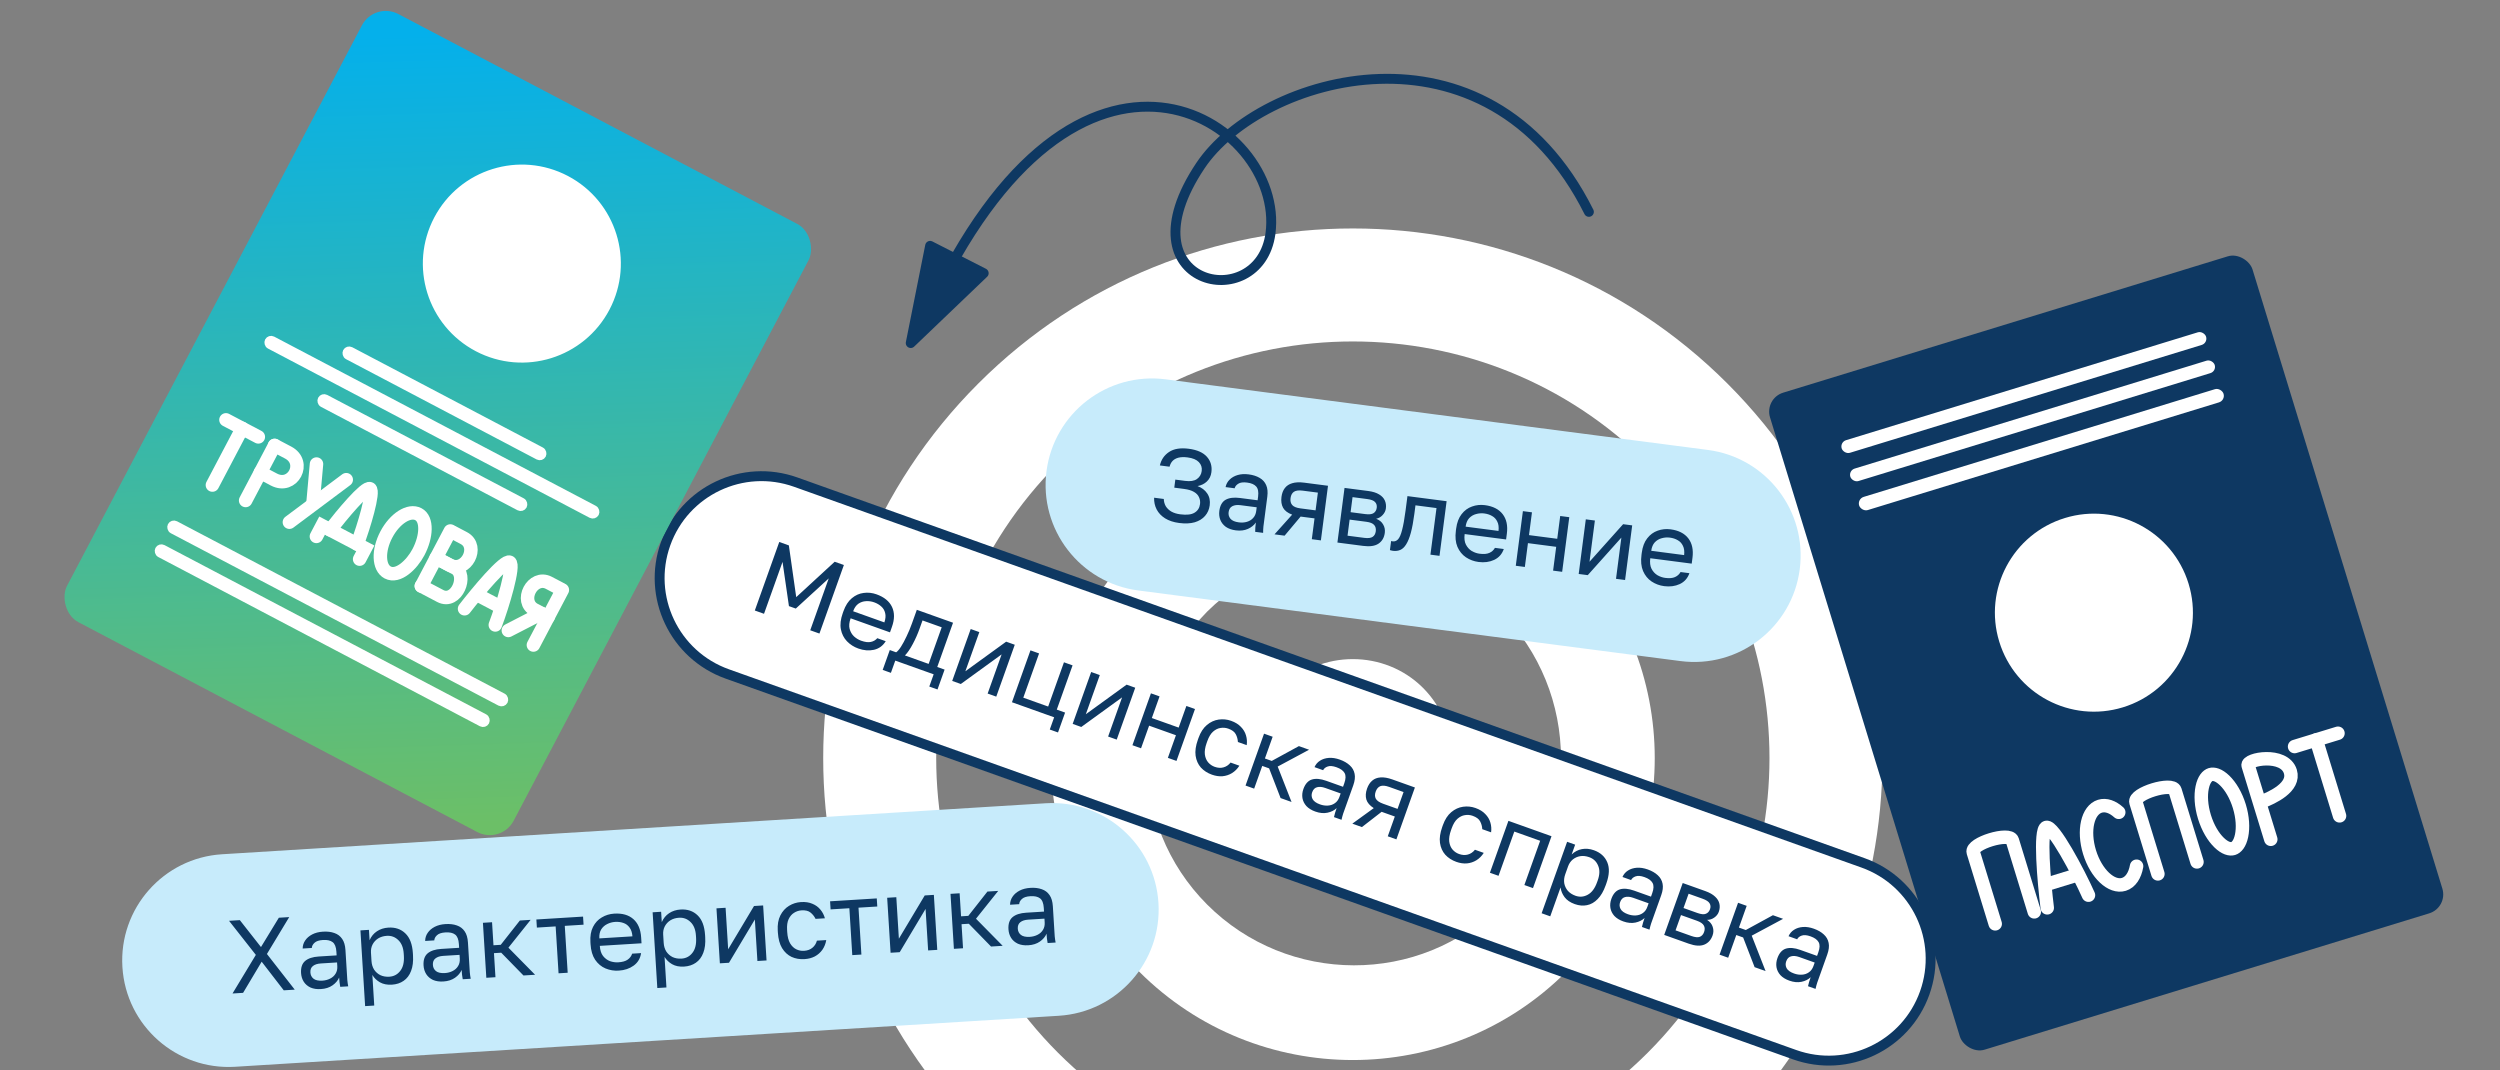 <svg width="327" height="140" viewBox="0 0 327 140" fill="none" xmlns="http://www.w3.org/2000/svg">
<rect x="0" y="0" width="327" height="140" fill="#808080" stroke="none"/>
<g clip-path="url(#clip0_1293_8735)">
<path d="M204.884 71.221C189.475 55.812 164.419 55.812 149.01 71.221C133.601 86.63 133.601 111.686 149.01 127.095C164.419 142.504 189.475 142.504 204.884 127.095C220.293 111.686 220.293 86.63 204.884 71.221ZM196.239 118.325C185.716 128.974 168.428 128.849 157.905 118.325C147.382 107.802 147.382 90.639 157.905 79.99C168.553 69.467 185.716 69.467 196.239 79.99C206.763 90.514 206.888 107.802 196.239 118.325Z" fill="white"/>
<path d="M225.945 50.166C198.901 23.122 155.002 23.122 127.959 50.166C100.915 77.21 100.915 121.108 127.959 148.152C155.002 175.196 198.901 175.196 225.945 148.152C252.989 121.108 252.989 77.21 225.945 50.166ZM215.505 137.712C194.248 158.97 159.656 158.97 138.399 137.712C117.141 116.455 117.141 81.864 138.399 60.606C159.656 39.348 194.248 39.348 215.505 60.606C236.763 81.864 236.763 116.455 215.505 137.712Z" fill="white"/>
<path d="M186.132 89.977C181.111 84.956 172.787 84.956 167.766 89.977C162.745 94.998 162.745 103.322 167.766 108.343C172.787 113.364 181.111 113.364 186.132 108.343C191.153 103.322 191.153 94.998 186.132 89.977Z" fill="white"/>
<path d="M104.079 63.061L243.681 112.861C250.61 115.332 254.223 122.953 251.751 129.882C249.28 136.811 241.659 140.424 234.73 137.952L95.128 88.153C88.199 85.681 84.586 78.06 87.057 71.131C89.529 64.202 97.15 60.589 104.079 63.061Z" fill="white" stroke="#0E3862" stroke-width="1.295"/>
<path d="M98.73 79.854L101.928 70.89L103.183 71.338L104.146 78.106L109.176 73.476L110.379 73.905L107.182 82.869L105.978 82.44L108.399 75.653L104.089 79.601L103.193 79.281L102.355 73.497L99.933 80.284L98.73 79.854ZM112.263 84.826C111.691 84.622 111.197 84.307 110.782 83.879C110.375 83.455 110.109 82.932 109.985 82.31C109.868 81.691 109.951 80.989 110.231 80.204L110.322 79.948C110.59 79.196 110.956 78.629 111.42 78.246C111.887 77.855 112.402 77.624 112.965 77.556C113.532 77.479 114.092 77.539 114.647 77.737C115.646 78.094 116.321 78.642 116.673 79.384C117.024 80.125 117.022 80.995 116.665 81.994L116.41 82.711L111.262 80.875C111.073 81.404 111.029 81.865 111.13 82.257C111.239 82.652 111.43 82.98 111.703 83.241C111.987 83.496 112.295 83.683 112.628 83.802C113.141 83.985 113.564 84.039 113.898 83.966C114.24 83.896 114.525 83.733 114.751 83.476L115.852 83.869C115.484 84.469 114.97 84.844 114.311 84.994C113.663 85.138 112.98 85.082 112.263 84.826ZM114.346 78.785C113.996 78.66 113.638 78.609 113.274 78.633C112.912 78.649 112.579 78.761 112.273 78.969C111.977 79.181 111.749 79.509 111.591 79.953L115.676 81.41C115.835 80.937 115.869 80.531 115.779 80.191C115.7 79.845 115.532 79.559 115.276 79.333C115.023 79.099 114.713 78.916 114.346 78.785ZM115.455 87.625L116.383 85.026L117.215 85.323C117.404 85.198 117.617 84.951 117.854 84.583C118.094 84.207 118.337 83.755 118.583 83.227C118.838 82.702 119.07 82.145 119.28 81.555L119.92 79.763L124.658 81.453L122.593 87.241L123.554 87.584L122.626 90.183L121.551 89.8L122.122 88.199L117.102 86.408L116.531 88.009L115.455 87.625ZM118.367 85.734L121.466 86.839L123.175 82.05L120.665 81.154L120.29 82.204C120.035 82.922 119.735 83.599 119.392 84.237C119.061 84.869 118.719 85.368 118.367 85.734ZM124.548 89.064L126.969 82.277L128.096 82.679L126.269 87.802L131.605 83.931L132.732 84.333L130.311 91.12L129.184 90.718L131.011 85.596L125.675 89.466L124.548 89.064ZM137.312 95.422L137.883 93.822L132.364 91.853L134.785 85.066L135.912 85.468L133.847 91.256L137.1 92.416L139.165 86.628L140.292 87.03L138.227 92.818L139.315 93.206L138.388 95.806L137.312 95.422ZM140.305 94.686L142.726 87.898L143.853 88.3L142.026 93.423L147.362 89.552L148.489 89.954L146.068 96.741L144.941 96.339L146.768 91.217L141.432 95.088L140.305 94.686ZM148.121 97.474L150.542 90.687L151.669 91.089L150.66 93.919L154.169 95.17L155.178 92.34L156.305 92.742L153.884 99.529L152.757 99.127L153.812 96.169L150.304 94.918L149.248 97.876L148.121 97.474ZM158.517 101.326C157.936 101.119 157.456 100.808 157.074 100.393C156.705 99.973 156.475 99.457 156.384 98.848C156.302 98.241 156.4 97.549 156.677 96.772L156.768 96.516C157.03 95.782 157.395 95.219 157.862 94.828C158.328 94.436 158.841 94.2 159.399 94.12C159.957 94.04 160.5 94.094 161.029 94.283C161.567 94.475 161.993 94.738 162.307 95.071C162.633 95.399 162.856 95.772 162.976 96.19C163.1 96.6 163.131 97.025 163.07 97.465L161.918 97.054C161.897 96.681 161.802 96.339 161.634 96.029C161.474 95.722 161.151 95.481 160.664 95.308C160.331 95.189 159.991 95.159 159.642 95.218C159.297 95.268 158.97 95.43 158.66 95.704C158.362 95.973 158.116 96.381 157.921 96.927L157.829 97.184C157.622 97.764 157.545 98.266 157.596 98.688C157.656 99.114 157.802 99.459 158.034 99.725C158.267 99.991 158.549 100.183 158.882 100.302C159.301 100.451 159.687 100.474 160.042 100.369C160.405 100.268 160.711 100.059 160.958 99.743L162.111 100.154C161.85 100.562 161.528 100.885 161.144 101.123C160.764 101.353 160.35 101.489 159.902 101.532C159.457 101.565 158.995 101.497 158.517 101.326ZM162.916 102.751L165.337 95.964L166.464 96.366L165.45 99.209L166.346 99.529L169.896 97.59L171.227 98.065L167.122 100.267L168.934 104.898L167.5 104.387L165.999 100.502L165.102 100.182L164.043 103.153L162.916 102.751ZM172.044 106.152C171.549 105.975 171.159 105.735 170.873 105.431C170.598 105.121 170.428 104.776 170.361 104.397C170.297 104.008 170.337 103.613 170.48 103.212C170.721 102.538 171.091 102.121 171.59 101.962C172.098 101.807 172.723 101.861 173.466 102.126L175.669 102.912L175.833 102.451C176.04 101.871 176.051 101.422 175.866 101.106C175.689 100.792 175.34 100.543 174.819 100.357C174.332 100.184 173.945 100.151 173.656 100.26C173.37 100.36 173.173 100.521 173.065 100.742L171.938 100.34C172.095 99.982 172.334 99.702 172.657 99.499C172.982 99.288 173.367 99.166 173.812 99.132C174.258 99.098 174.736 99.173 175.248 99.356C175.786 99.547 176.221 99.799 176.553 100.11C176.888 100.412 177.098 100.78 177.183 101.215C177.272 101.641 177.213 102.145 177.006 102.725L176.024 105.478C175.896 105.837 175.783 106.153 175.685 106.426C175.6 106.694 175.528 106.962 175.471 107.23L174.485 106.878C174.529 106.673 174.578 106.483 174.63 106.309C174.685 106.127 174.753 105.925 174.832 105.703C174.525 105.997 174.126 106.197 173.637 106.301C173.147 106.406 172.616 106.356 172.044 106.152ZM172.653 105.214C173.012 105.342 173.359 105.394 173.695 105.369C174.039 105.348 174.341 105.244 174.6 105.057C174.868 104.874 175.066 104.603 175.194 104.244L175.358 103.783L173.347 103.066C172.929 102.917 172.57 102.885 172.27 102.97C171.973 103.047 171.761 103.265 171.633 103.623C171.52 103.939 171.538 104.239 171.687 104.523C171.845 104.81 172.167 105.041 172.653 105.214ZM176.885 107.734L179.688 105.703C179.171 105.374 178.847 104.999 178.718 104.578C178.593 104.148 178.624 103.668 178.813 103.139C178.971 102.695 179.195 102.351 179.484 102.108C179.776 101.856 180.139 101.716 180.572 101.688C181.009 101.651 181.526 101.739 182.123 101.952L185.069 103.003L182.648 109.79L181.521 109.388L182.443 106.801L180.715 106.185L178.14 108.182L176.885 107.734ZM179.94 103.541C179.812 103.899 179.817 104.209 179.955 104.47C180.101 104.734 180.422 104.954 180.917 105.131L182.8 105.802L183.586 103.6L181.703 102.928C181.208 102.752 180.82 102.719 180.54 102.831C180.268 102.946 180.068 103.182 179.94 103.541ZM190.482 112.729C189.901 112.522 189.42 112.211 189.039 111.796C188.669 111.375 188.439 110.86 188.349 110.25C188.267 109.644 188.364 108.952 188.642 108.175L188.733 107.919C188.995 107.185 189.359 106.622 189.826 106.23C190.293 105.839 190.805 105.603 191.363 105.523C191.921 105.443 192.465 105.497 192.994 105.686C193.532 105.878 193.958 106.14 194.272 106.474C194.598 106.802 194.821 107.175 194.941 107.593C195.064 108.003 195.096 108.428 195.035 108.868L193.882 108.457C193.861 108.084 193.767 107.742 193.598 107.432C193.438 107.124 193.115 106.884 192.629 106.71C192.296 106.592 191.955 106.561 191.607 106.62C191.262 106.67 190.935 106.833 190.625 107.107C190.327 107.376 190.08 107.784 189.885 108.33L189.794 108.586C189.587 109.167 189.509 109.668 189.561 110.091C189.62 110.516 189.767 110.862 189.999 111.128C190.231 111.394 190.514 111.586 190.847 111.705C191.265 111.854 191.652 111.876 192.007 111.772C192.37 111.67 192.675 111.462 192.923 111.146L194.075 111.557C193.815 111.964 193.492 112.287 193.109 112.526C192.729 112.756 192.314 112.892 191.866 112.934C191.421 112.968 190.96 112.9 190.482 112.729ZM194.88 114.154L197.301 107.367L202.936 109.377L200.515 116.164L199.388 115.762L201.453 109.974L198.072 108.768L196.007 114.556L194.88 114.154ZM201.645 119.454L204.98 110.106L206.03 110.48L205.573 111.761C205.965 111.391 206.409 111.159 206.904 111.066C207.41 110.968 207.937 111.016 208.483 111.211C209.337 111.516 209.919 112.041 210.231 112.787C210.545 113.525 210.506 114.444 210.113 115.546L210.021 115.802C209.747 116.57 209.399 117.168 208.978 117.595C208.564 118.025 208.099 118.292 207.58 118.396C207.071 118.502 206.534 118.455 205.971 118.254C205.39 118.047 204.949 117.746 204.648 117.349C204.355 116.956 204.179 116.533 204.12 116.078L202.772 119.856L201.645 119.454ZM206.071 117.164C206.626 117.362 207.161 117.317 207.678 117.03C208.203 116.746 208.608 116.202 208.894 115.4L208.986 115.144C209.251 114.401 209.267 113.762 209.034 113.227C208.814 112.686 208.426 112.317 207.871 112.119C207.461 111.973 207.068 111.928 206.691 111.987C206.323 112.048 205.996 112.196 205.71 112.43C205.435 112.66 205.233 112.958 205.102 113.325L204.736 114.35C204.59 114.759 204.546 115.153 204.604 115.529C204.674 115.901 204.83 116.231 205.074 116.52C205.329 116.803 205.661 117.018 206.071 117.164ZM212.325 120.521C211.83 120.345 211.44 120.104 211.153 119.8C210.879 119.491 210.708 119.146 210.642 118.766C210.578 118.378 210.618 117.983 210.761 117.582C211.002 116.907 211.372 116.491 211.871 116.332C212.379 116.176 213.004 116.231 213.747 116.496L215.95 117.281L216.114 116.82C216.321 116.24 216.332 115.791 216.146 115.475C215.969 115.162 215.621 114.912 215.1 114.726C214.613 114.553 214.225 114.52 213.936 114.629C213.651 114.729 213.454 114.89 213.346 115.111L212.219 114.709C212.375 114.351 212.615 114.071 212.937 113.868C213.263 113.657 213.648 113.535 214.093 113.501C214.538 113.468 215.017 113.542 215.529 113.725C216.067 113.917 216.502 114.168 216.834 114.479C217.169 114.781 217.379 115.15 217.464 115.584C217.553 116.011 217.494 116.514 217.287 117.094L216.304 119.848C216.177 120.206 216.064 120.522 215.966 120.795C215.881 121.063 215.809 121.331 215.752 121.599L214.766 121.248C214.81 121.042 214.859 120.852 214.911 120.679C214.966 120.496 215.034 120.294 215.113 120.072C214.806 120.367 214.407 120.566 213.918 120.671C213.428 120.775 212.897 120.725 212.325 120.521ZM212.934 119.584C213.293 119.712 213.64 119.763 213.976 119.739C214.32 119.717 214.622 119.613 214.881 119.427C215.149 119.243 215.347 118.972 215.474 118.613L215.639 118.152L213.628 117.435C213.21 117.286 212.851 117.254 212.551 117.339C212.254 117.416 212.042 117.634 211.914 117.993C211.801 118.309 211.819 118.609 211.968 118.893C212.125 119.18 212.447 119.41 212.934 119.584ZM217.678 122.286L220.099 115.499L223.045 116.55C223.608 116.751 224.04 116.997 224.341 117.287C224.645 117.568 224.832 117.88 224.902 118.223C224.975 118.557 224.946 118.908 224.815 119.275C224.709 119.574 224.509 119.825 224.215 120.028C223.933 120.225 223.624 120.322 223.288 120.318C223.67 120.57 223.916 120.879 224.026 121.245C224.147 121.606 224.14 121.979 224.003 122.363C223.792 122.952 223.429 123.351 222.911 123.561C222.393 123.771 221.716 123.727 220.88 123.429L217.678 122.286ZM219.161 121.69L221.236 122.43C221.714 122.6 222.082 122.635 222.339 122.534C222.596 122.434 222.781 122.225 222.894 121.91C223.01 121.585 223 121.303 222.864 121.062C222.732 120.812 222.427 120.602 221.949 120.432L219.874 119.692L219.161 121.69ZM220.203 118.77L222.021 119.419C222.508 119.592 222.876 119.627 223.124 119.523C223.382 119.423 223.564 119.223 223.67 118.924C223.771 118.642 223.752 118.385 223.613 118.153C223.483 117.924 223.175 117.723 222.688 117.549L220.87 116.9L220.203 118.77ZM224.919 124.869L227.34 118.082L228.467 118.484L227.453 121.327L228.349 121.647L231.899 119.709L233.231 120.184L229.125 122.386L230.938 127.017L229.503 126.505L228.002 122.62L227.106 122.301L226.046 125.271L224.919 124.869ZM234.048 128.27C233.553 128.094 233.162 127.853 232.876 127.549C232.601 127.24 232.431 126.895 232.364 126.515C232.301 126.127 232.341 125.732 232.484 125.331C232.724 124.656 233.094 124.239 233.593 124.081C234.101 123.925 234.727 123.98 235.469 124.245L237.672 125.03L237.836 124.569C238.044 123.989 238.054 123.54 237.869 123.224C237.692 122.911 237.343 122.661 236.822 122.475C236.336 122.302 235.948 122.269 235.659 122.378C235.373 122.478 235.176 122.639 235.068 122.86L233.941 122.458C234.098 122.1 234.337 121.82 234.66 121.617C234.985 121.406 235.371 121.284 235.816 121.25C236.261 121.217 236.74 121.291 237.252 121.474C237.79 121.666 238.224 121.917 238.556 122.228C238.891 122.53 239.101 122.899 239.187 123.333C239.275 123.759 239.216 124.263 239.009 124.843L238.027 127.597C237.899 127.955 237.786 128.271 237.689 128.544C237.603 128.812 237.531 129.08 237.474 129.348L236.488 128.997C236.533 128.791 236.581 128.601 236.633 128.428C236.689 128.245 236.756 128.043 236.835 127.821C236.528 128.116 236.13 128.315 235.64 128.42C235.151 128.524 234.62 128.474 234.048 128.27ZM234.657 127.333C235.015 127.461 235.362 127.512 235.698 127.488C236.043 127.466 236.345 127.362 236.604 127.176C236.871 126.992 237.069 126.721 237.197 126.362L237.361 125.901L235.351 125.184C234.932 125.035 234.573 125.003 234.273 125.088C233.976 125.165 233.764 125.383 233.636 125.742C233.523 126.058 233.542 126.357 233.69 126.642C233.848 126.929 234.17 127.159 234.657 127.333Z" fill="#0E3862"/>
<path d="M16.011 126.495C15.536 118.82 21.373 112.212 29.048 111.737L136.768 105.067C144.444 104.592 151.051 110.429 151.526 118.105C152.002 125.78 146.165 132.388 138.489 132.863L118.508 134.1L50.75 138.295L30.769 139.533C23.094 140.008 16.486 134.171 16.011 126.495Z" fill="#C7EBFB"/>
<path d="M30.412 129.95L33.464 124.898L29.959 120.442L31.371 120.355L34.136 123.875L36.473 120.039L37.83 119.955L34.914 124.781L38.554 129.446L37.116 129.535L34.227 125.79L31.796 129.864L30.412 129.95ZM41.974 129.37C41.449 129.403 40.996 129.335 40.613 129.168C40.239 128.992 39.946 128.742 39.736 128.419C39.524 128.087 39.406 127.708 39.379 127.283C39.335 126.568 39.511 126.04 39.908 125.697C40.313 125.354 40.91 125.159 41.697 125.11L44.031 124.965L44 124.477C43.962 123.862 43.796 123.445 43.501 123.227C43.215 123.009 42.796 122.917 42.244 122.951C41.728 122.983 41.359 123.106 41.136 123.319C40.913 123.524 40.795 123.749 40.783 123.995L39.589 124.069C39.592 123.678 39.702 123.326 39.919 123.013C40.135 122.691 40.441 122.427 40.837 122.221C41.233 122.015 41.702 121.895 42.245 121.861C42.815 121.826 43.313 121.886 43.741 122.041C44.167 122.187 44.506 122.443 44.755 122.809C45.005 123.166 45.148 123.652 45.186 124.267L45.367 127.185C45.39 127.565 45.411 127.9 45.429 128.189C45.455 128.469 45.495 128.743 45.548 129.013L44.503 129.077C44.463 128.871 44.433 128.678 44.413 128.497C44.392 128.308 44.374 128.095 44.36 127.86C44.193 128.252 43.906 128.592 43.497 128.881C43.088 129.169 42.58 129.333 41.974 129.37ZM42.165 128.269C42.545 128.245 42.884 128.156 43.183 128.001C43.492 127.846 43.728 127.631 43.893 127.358C44.066 127.084 44.142 126.757 44.118 126.377L44.088 125.888L41.957 126.02C41.514 126.048 41.171 126.16 40.929 126.356C40.687 126.544 40.577 126.828 40.6 127.207C40.621 127.542 40.756 127.811 41.005 128.013C41.262 128.215 41.649 128.3 42.165 128.269ZM47.758 131.6L47.144 121.694L48.257 121.625L48.341 122.982C48.556 122.487 48.872 122.1 49.291 121.82C49.718 121.53 50.221 121.367 50.8 121.331C51.704 121.275 52.447 121.529 53.026 122.093C53.606 122.647 53.931 123.508 54.004 124.675L54.02 124.946C54.071 125.76 53.986 126.447 53.767 127.005C53.556 127.563 53.233 127.992 52.797 128.291C52.371 128.59 51.859 128.758 51.262 128.795C50.647 128.833 50.123 128.729 49.69 128.484C49.266 128.238 48.937 127.917 48.704 127.523L48.952 131.526L47.758 131.6ZM50.925 127.753C51.513 127.717 51.988 127.465 52.349 126.998C52.72 126.53 52.879 125.871 52.826 125.02L52.809 124.749C52.761 123.962 52.524 123.368 52.1 122.967C51.684 122.557 51.182 122.37 50.594 122.407C50.16 122.434 49.781 122.548 49.457 122.75C49.143 122.951 48.9 123.215 48.73 123.544C48.568 123.863 48.499 124.216 48.523 124.605L48.59 125.691C48.617 126.125 48.732 126.504 48.933 126.828C49.143 127.142 49.417 127.384 49.755 127.553C50.101 127.714 50.491 127.78 50.925 127.753ZM57.996 128.378C57.471 128.411 57.017 128.343 56.635 128.176C56.261 128 55.968 127.75 55.758 127.427C55.546 127.095 55.427 126.716 55.401 126.291C55.357 125.576 55.533 125.048 55.929 124.705C56.335 124.362 56.931 124.167 57.718 124.118L60.053 123.973L60.022 123.485C59.984 122.87 59.818 122.453 59.523 122.235C59.237 122.017 58.818 121.925 58.266 121.959C57.75 121.991 57.381 122.114 57.158 122.327C56.935 122.532 56.817 122.757 56.805 123.003L55.611 123.077C55.614 122.686 55.724 122.334 55.94 122.021C56.157 121.699 56.463 121.435 56.858 121.229C57.254 121.023 57.724 120.903 58.267 120.869C58.837 120.834 59.335 120.894 59.763 121.049C60.189 121.195 60.528 121.451 60.777 121.817C61.026 122.174 61.17 122.66 61.208 123.275L61.389 126.193C61.412 126.573 61.433 126.907 61.451 127.197C61.477 127.477 61.517 127.751 61.57 128.021L60.525 128.085C60.485 127.879 60.455 127.685 60.435 127.505C60.414 127.316 60.396 127.103 60.382 126.868C60.215 127.26 59.928 127.6 59.519 127.889C59.11 128.177 58.602 128.341 57.996 128.378ZM58.187 127.277C58.566 127.253 58.906 127.164 59.205 127.009C59.514 126.854 59.75 126.639 59.915 126.366C60.088 126.092 60.163 125.765 60.14 125.385L60.11 124.896L57.979 125.028C57.536 125.055 57.193 125.168 56.951 125.364C56.708 125.552 56.599 125.835 56.622 126.215C56.643 126.55 56.778 126.819 57.026 127.021C57.284 127.223 57.671 127.308 58.187 127.277ZM63.611 127.894L63.166 120.702L64.36 120.628L64.547 123.641L65.497 123.582L67.997 120.403L69.408 120.315L66.501 123.956L69.99 127.499L68.47 127.593L65.561 124.613L64.611 124.672L64.806 127.82L63.611 127.894ZM73.059 127.309L72.679 121.175L70.223 121.328L70.157 120.269L76.264 119.891L76.33 120.949L73.873 121.102L74.253 127.235L73.059 127.309ZM80.931 126.958C80.325 126.996 79.747 126.9 79.197 126.67C78.656 126.44 78.206 126.064 77.846 125.542C77.496 125.018 77.295 124.341 77.244 123.508L77.227 123.237C77.178 122.441 77.291 121.775 77.566 121.241C77.841 120.697 78.225 120.283 78.716 119.998C79.206 119.704 79.745 119.539 80.333 119.503C81.392 119.437 82.228 119.676 82.843 120.219C83.458 120.762 83.798 121.563 83.864 122.622L83.911 123.382L78.456 123.719C78.49 124.28 78.631 124.721 78.878 125.042C79.134 125.362 79.439 125.588 79.792 125.721C80.154 125.844 80.511 125.894 80.864 125.872C81.406 125.839 81.817 125.723 82.095 125.524C82.383 125.324 82.58 125.062 82.687 124.738L83.854 124.666C83.752 125.362 83.427 125.909 82.879 126.306C82.34 126.694 81.691 126.911 80.931 126.958ZM80.468 120.584C80.097 120.607 79.749 120.701 79.423 120.867C79.097 121.023 78.834 121.257 78.636 121.569C78.446 121.881 78.366 122.272 78.395 122.742L82.724 122.474C82.684 121.977 82.556 121.59 82.339 121.313C82.13 121.026 81.864 120.829 81.539 120.722C81.214 120.606 80.857 120.56 80.468 120.584ZM85.977 129.234L85.364 119.328L86.476 119.259L86.56 120.616C86.775 120.121 87.091 119.734 87.51 119.453C87.937 119.164 88.44 119.001 89.019 118.965C89.924 118.909 90.666 119.163 91.246 119.726C91.825 120.281 92.151 121.141 92.223 122.308L92.24 122.58C92.29 123.394 92.206 124.08 91.986 124.639C91.775 125.197 91.452 125.625 91.017 125.925C90.59 126.224 90.078 126.392 89.481 126.429C88.866 126.467 88.342 126.363 87.909 126.117C87.485 125.871 87.156 125.551 86.923 125.157L87.171 129.16L85.977 129.234ZM89.144 125.387C89.732 125.351 90.207 125.099 90.569 124.631C90.939 124.163 91.098 123.504 91.046 122.654L91.029 122.382C90.98 121.595 90.744 121.001 90.319 120.601C89.903 120.191 89.401 120.004 88.813 120.04C88.379 120.067 88 120.181 87.677 120.383C87.362 120.584 87.12 120.849 86.949 121.177C86.787 121.496 86.719 121.85 86.743 122.239L86.81 123.325C86.837 123.759 86.951 124.138 87.153 124.461C87.363 124.775 87.637 125.017 87.974 125.187C88.32 125.347 88.71 125.414 89.144 125.387ZM94.158 126.003L93.713 118.811L94.907 118.737L95.243 124.165L98.625 118.506L99.819 118.432L100.264 125.625L99.07 125.699L98.734 120.271L95.352 125.929L94.158 126.003ZM105.231 125.453C104.616 125.492 104.051 125.395 103.537 125.163C103.032 124.922 102.618 124.539 102.295 124.014C101.981 123.489 101.798 122.814 101.747 121.991L101.73 121.72C101.682 120.942 101.796 120.281 102.071 119.737C102.346 119.193 102.724 118.775 103.205 118.482C103.687 118.188 104.208 118.025 104.769 117.99C105.339 117.955 105.834 118.028 106.254 118.211C106.682 118.384 107.034 118.64 107.309 118.977C107.584 119.305 107.78 119.683 107.897 120.112L106.676 120.188C106.51 119.853 106.288 119.576 106.011 119.357C105.743 119.137 105.352 119.044 104.836 119.075C104.483 119.097 104.158 119.204 103.861 119.395C103.564 119.576 103.327 119.855 103.15 120.229C102.982 120.593 102.916 121.065 102.952 121.644L102.968 121.916C103.006 122.531 103.132 123.022 103.346 123.391C103.568 123.758 103.839 124.018 104.157 124.171C104.475 124.324 104.811 124.39 105.164 124.368C105.607 124.34 105.971 124.209 106.256 123.973C106.55 123.737 106.749 123.425 106.852 123.037L108.073 122.962C107.994 123.439 107.825 123.862 107.566 124.233C107.307 124.594 106.98 124.882 106.585 125.097C106.189 125.303 105.737 125.422 105.231 125.453ZM111.477 124.93L111.097 118.797L108.641 118.949L108.576 117.89L114.682 117.512L114.748 118.571L112.292 118.723L112.671 124.857L111.477 124.93ZM116.488 124.62L116.042 117.428L117.237 117.354L117.573 122.782L120.955 117.124L122.149 117.05L122.594 124.242L121.4 124.316L121.064 118.888L117.682 124.546L116.488 124.62ZM124.77 124.107L124.325 116.915L125.519 116.841L125.706 119.854L126.656 119.795L129.156 116.616L130.567 116.529L127.66 120.169L131.148 123.712L129.629 123.807L126.72 120.826L125.77 120.885L125.965 124.033L124.77 124.107ZM134.501 123.641C133.976 123.674 133.523 123.606 133.14 123.439C132.766 123.263 132.473 123.013 132.263 122.69C132.051 122.358 131.932 121.979 131.906 121.554C131.862 120.839 132.038 120.311 132.435 119.968C132.84 119.625 133.436 119.43 134.224 119.381L136.558 119.236L136.527 118.748C136.489 118.133 136.323 117.716 136.028 117.498C135.742 117.28 135.323 117.188 134.771 117.222C134.255 117.254 133.886 117.377 133.663 117.59C133.44 117.795 133.322 118.02 133.31 118.266L132.116 118.34C132.119 117.949 132.229 117.597 132.445 117.284C132.662 116.962 132.968 116.698 133.364 116.492C133.759 116.286 134.229 116.166 134.772 116.132C135.342 116.097 135.84 116.157 136.268 116.312C136.694 116.458 137.033 116.714 137.282 117.08C137.531 117.437 137.675 117.923 137.713 118.538L137.894 121.456C137.917 121.836 137.938 122.171 137.956 122.46C137.982 122.74 138.022 123.014 138.075 123.284L137.03 123.348C136.99 123.142 136.96 122.949 136.94 122.768C136.919 122.579 136.901 122.366 136.887 122.131C136.72 122.523 136.433 122.863 136.024 123.152C135.615 123.441 135.107 123.604 134.501 123.641ZM134.692 122.54C135.072 122.516 135.411 122.427 135.71 122.272C136.019 122.117 136.255 121.902 136.42 121.629C136.593 121.355 136.669 121.028 136.645 120.648L136.615 120.159L134.484 120.291C134.041 120.319 133.698 120.431 133.456 120.627C133.213 120.815 133.104 121.099 133.127 121.479C133.148 121.813 133.283 122.082 133.532 122.284C133.789 122.486 134.176 122.571 134.692 122.54Z" fill="#0E3862"/>
<rect x="230.76" y="52.121" width="66.01" height="89.885" rx="2.59" transform="rotate(-17.047 230.76 52.121)" fill="#0E3862"/>
<circle cx="273.883" cy="80.137" r="12.949" transform="rotate(-17.047 273.883 80.137)" fill="white"/>
<path d="M260.973 120.838C260.973 120.838 259.223 115.129 258.101 111.471C257.753 110.335 262.862 108.769 263.21 109.904C264.081 112.743 266.083 119.271 266.083 119.271" stroke="white" stroke-width="1.761" stroke-linecap="round"/>
<path d="M282.254 114.307C282.254 114.307 280.504 108.598 279.382 104.939C279.034 103.804 284.144 102.237 284.492 103.373C285.362 106.211 287.364 112.74 287.364 112.74" stroke="white" stroke-width="1.761" stroke-linecap="round"/>
<path d="M267.78 118.745C267.361 115.354 266.751 108.502 267.659 108.223C268.567 107.945 271.837 114.085 273.173 117.091" stroke="white" stroke-width="1.761" stroke-linecap="round"/>
<path d="M267.479 115.736L271.453 114.518" stroke="white" stroke-width="1.761"/>
<path d="M297.018 109.78C296.118 106.847 294.267 100.81 294.058 100.129C293.797 99.277 298.797 98.365 299.58 100.92C300.207 102.964 297.212 104.338 295.822 104.868" stroke="white" stroke-width="1.761" stroke-linecap="round"/>
<path d="M300.131 97.648L305.808 95.908" stroke="white" stroke-width="1.761" stroke-linecap="round"/>
<path d="M302.967 96.779L306.013 106.714" stroke="white" stroke-width="1.761" stroke-linecap="round"/>
<path d="M289.14 101.316C289.553 101.19 290.206 101.334 290.987 102.091C291.741 102.824 292.458 103.999 292.904 105.453C293.349 106.906 293.414 108.28 293.2 109.31C292.978 110.374 292.519 110.861 292.105 110.987C291.692 111.114 291.039 110.969 290.259 110.211C289.504 109.479 288.789 108.304 288.343 106.851C287.897 105.397 287.831 104.023 288.046 102.993C288.267 101.929 288.727 101.443 289.14 101.316Z" stroke="white" stroke-width="1.761"/>
<path d="M277.132 106.252C276.336 105.534 275.457 105.213 274.672 105.454C273.055 105.95 272.446 108.639 273.311 111.461C274.176 114.283 276.188 116.169 277.805 115.673C278.672 115.407 279.249 114.51 279.465 113.301" stroke="white" stroke-width="1.761" stroke-linecap="round"/>
<rect x="240.639" y="57.828" width="49.853" height="1.727" rx="0.864" transform="rotate(-17.047 240.639 57.828)" fill="white"/>
<rect x="241.773" y="61.541" width="49.853" height="1.704" rx="0.852" transform="rotate(-17.047 241.773 61.541)" fill="white"/>
<rect x="242.912" y="65.256" width="49.853" height="1.805" rx="0.902" transform="rotate(-17.047 242.912 65.256)" fill="white"/>
<path d="M121.314 40.879C140.947 -2.141 168.141 15.792 166.177 30.538C164.742 41.311 146.457 37.455 157.017 21.666C164.883 9.906 194.555 1.166 207.828 27.711" stroke="#0E3862" stroke-width="1.295" stroke-linecap="round" stroke-linejoin="round"/>
<path d="M128.668 35.735L119.123 44.871L121.659 32.156L128.668 35.735Z" fill="#0E3862" stroke="#0E3862" stroke-width="1.295" stroke-linejoin="round"/>
<path d="M136.882 61.628C137.875 54.002 144.862 48.625 152.487 49.618L223.397 58.853C231.023 59.846 236.4 66.833 235.407 74.459C234.414 82.085 227.427 87.461 219.801 86.468L208.977 85.059L159.715 78.643L148.891 77.234C141.265 76.241 135.888 69.254 136.882 61.628Z" fill="#C7EBFB"/>
<path d="M154.228 68.406C153.5 68.311 152.887 68.108 152.388 67.796C151.898 67.485 151.533 67.099 151.291 66.638C151.051 66.168 150.939 65.656 150.957 65.1L152.224 65.265C152.234 65.614 152.32 65.931 152.484 66.218C152.658 66.496 152.902 66.729 153.216 66.916C153.54 67.096 153.926 67.215 154.376 67.273C155.212 67.382 155.833 67.312 156.24 67.063C156.657 66.816 156.897 66.441 156.963 65.937C157.005 65.614 156.962 65.316 156.833 65.043C156.714 64.762 156.493 64.528 156.17 64.34C155.856 64.152 155.425 64.023 154.877 63.952L153.596 63.785L153.733 62.733L155.014 62.9C155.688 62.988 156.201 62.908 156.553 62.662C156.915 62.407 157.126 62.055 157.184 61.606C157.243 61.157 157.119 60.77 156.814 60.447C156.509 60.124 156.019 59.919 155.345 59.831C154.869 59.769 154.465 59.78 154.134 59.865C153.812 59.951 153.555 60.096 153.364 60.3C153.183 60.495 153.055 60.744 152.979 61.045L151.712 60.88C151.883 60.125 152.284 59.537 152.915 59.117C153.546 58.696 154.405 58.557 155.492 58.698C156.58 58.84 157.371 59.19 157.865 59.748C158.359 60.306 158.555 60.98 158.452 61.771C158.387 62.265 158.188 62.669 157.855 62.982C157.532 63.287 157.127 63.486 156.639 63.578C157.188 63.786 157.608 64.106 157.899 64.537C158.2 64.969 158.31 65.491 158.23 66.102C158.161 66.633 157.96 67.091 157.626 67.477C157.293 67.863 156.84 68.142 156.269 68.315C155.7 68.478 155.019 68.509 154.228 68.406ZM161.639 69.371C161.118 69.303 160.685 69.15 160.341 68.914C160.007 68.669 159.768 68.368 159.622 68.011C159.478 67.645 159.433 67.251 159.488 66.828C159.581 66.118 159.854 65.633 160.309 65.372C160.772 65.112 161.395 65.034 162.177 65.135L164.496 65.437L164.559 64.952C164.638 64.341 164.554 63.9 164.306 63.63C164.067 63.361 163.673 63.191 163.125 63.12C162.612 63.053 162.227 63.103 161.967 63.271C161.709 63.429 161.55 63.628 161.492 63.867L160.305 63.713C160.383 63.33 160.557 63.005 160.83 62.739C161.103 62.464 161.454 62.263 161.882 62.135C162.31 62.008 162.793 61.98 163.333 62.05C163.899 62.124 164.377 62.278 164.767 62.511C165.158 62.736 165.442 63.051 165.617 63.458C165.794 63.856 165.843 64.361 165.763 64.972L165.385 67.87C165.336 68.248 165.293 68.581 165.255 68.868C165.228 69.148 165.215 69.425 165.216 69.699L164.178 69.564C164.178 69.354 164.185 69.158 164.199 68.977C164.215 68.787 164.238 68.576 164.268 68.342C164.03 68.695 163.683 68.974 163.227 69.18C162.77 69.385 162.241 69.449 161.639 69.371ZM162.036 68.325C162.413 68.375 162.763 68.352 163.087 68.257C163.419 68.163 163.692 67.997 163.905 67.76C164.128 67.524 164.264 67.217 164.313 66.84L164.376 66.354L162.26 66.079C161.819 66.021 161.461 66.066 161.186 66.213C160.912 66.351 160.751 66.609 160.702 66.986C160.658 67.319 160.74 67.608 160.945 67.854C161.16 68.102 161.523 68.259 162.036 68.325ZM166.705 69.893L169.015 67.315C168.439 67.103 168.044 66.804 167.829 66.42C167.615 66.026 167.544 65.551 167.617 64.994C167.678 64.526 167.824 64.143 168.055 63.844C168.287 63.536 168.612 63.323 169.029 63.203C169.448 63.075 169.972 63.052 170.601 63.134L173.702 63.538L172.772 70.683L171.585 70.529L171.94 67.805L170.12 67.568L168.026 70.065L166.705 69.893ZM168.803 65.148C168.754 65.526 168.825 65.828 169.015 66.053C169.214 66.28 169.574 66.428 170.095 66.496L172.077 66.754L172.379 64.435L170.397 64.177C169.876 64.109 169.49 64.159 169.239 64.328C168.998 64.497 168.853 64.771 168.803 65.148ZM174.933 70.965L175.864 63.819L178.965 64.223C179.558 64.3 180.032 64.449 180.387 64.669C180.744 64.88 180.993 65.145 181.134 65.465C181.276 65.776 181.322 66.125 181.272 66.511C181.231 66.826 181.088 67.114 180.844 67.374C180.61 67.627 180.329 67.787 180 67.854C180.426 68.019 180.732 68.269 180.917 68.604C181.112 68.931 181.183 69.297 181.131 69.701C181.05 70.322 180.779 70.789 180.317 71.104C179.856 71.418 179.185 71.519 178.304 71.404L174.933 70.965ZM176.257 70.068L178.441 70.352C178.944 70.418 179.311 70.374 179.541 70.221C179.771 70.068 179.908 69.826 179.951 69.493C179.996 69.151 179.926 68.877 179.743 68.671C179.561 68.455 179.218 68.314 178.715 68.249L176.53 67.964L176.257 70.068ZM176.657 66.994L178.571 67.243C179.084 67.31 179.45 67.266 179.672 67.112C179.902 66.959 180.037 66.725 180.078 66.411C180.117 66.114 180.044 65.867 179.859 65.669C179.684 65.473 179.34 65.341 178.828 65.275L176.913 65.025L176.657 66.994ZM182.202 72.049C182.139 72.04 182.072 72.027 182.001 72.009C181.94 71.992 181.873 71.974 181.803 71.955L181.957 70.769C181.983 70.781 182.05 70.795 182.158 70.809C182.427 70.844 182.663 70.756 182.864 70.544C183.066 70.324 183.243 69.917 183.393 69.324C183.554 68.724 183.705 67.875 183.848 66.778L184.094 64.891L189.217 65.558L188.287 72.704L187.1 72.549L187.894 66.455L185.143 66.097L184.999 67.203C184.869 68.2 184.716 69.026 184.54 69.679C184.364 70.324 184.162 70.828 183.932 71.191C183.71 71.555 183.454 71.8 183.164 71.927C182.873 72.054 182.552 72.094 182.202 72.049ZM193.392 73.506C192.79 73.427 192.24 73.223 191.744 72.894C191.257 72.565 190.886 72.11 190.633 71.528C190.388 70.948 190.32 70.245 190.428 69.418L190.463 69.148C190.566 68.357 190.804 67.725 191.176 67.253C191.549 66.771 192.004 66.438 192.54 66.251C193.078 66.056 193.638 65.997 194.223 66.073C195.274 66.21 196.05 66.603 196.551 67.254C197.051 67.904 197.233 68.755 197.096 69.806L196.997 70.561L191.577 69.855C191.505 70.413 191.559 70.872 191.741 71.234C191.931 71.597 192.187 71.877 192.509 72.075C192.84 72.264 193.182 72.382 193.532 72.427C194.072 72.497 194.497 72.461 194.808 72.319C195.128 72.178 195.371 71.958 195.538 71.66L196.697 71.811C196.465 72.475 196.042 72.951 195.429 73.236C194.826 73.514 194.147 73.604 193.392 73.506ZM194.15 67.16C193.781 67.112 193.421 67.138 193.07 67.239C192.72 67.331 192.417 67.51 192.163 67.779C191.918 68.049 191.765 68.417 191.704 68.885L196.005 69.445C196.06 68.949 196.008 68.545 195.847 68.231C195.697 67.91 195.473 67.666 195.175 67.499C194.878 67.324 194.536 67.21 194.15 67.16ZM198.264 74.003L199.195 66.857L200.381 67.012L199.993 69.992L203.687 70.473L204.075 67.493L205.262 67.647L204.331 74.793L203.145 74.639L203.55 71.524L199.856 71.043L199.45 74.158L198.264 74.003ZM206.493 75.075L207.424 67.929L208.61 68.084L207.908 73.477L212.304 68.565L213.491 68.719L212.56 75.865L211.374 75.71L212.076 70.317L207.679 75.229L206.493 75.075ZM217.671 76.668C217.068 76.589 216.519 76.385 216.023 76.055C215.535 75.727 215.165 75.272 214.912 74.69C214.667 74.11 214.599 73.406 214.707 72.579L214.742 72.31C214.845 71.519 215.082 70.887 215.455 70.415C215.828 69.933 216.283 69.599 216.819 69.413C217.356 69.218 217.917 69.159 218.501 69.235C219.553 69.371 220.329 69.765 220.829 70.415C221.33 71.065 221.511 71.916 221.375 72.968L221.276 73.723L215.856 73.017C215.784 73.574 215.838 74.034 216.019 74.396C216.21 74.759 216.466 75.039 216.788 75.236C217.119 75.426 217.461 75.543 217.811 75.589C218.35 75.659 218.776 75.623 219.087 75.481C219.407 75.34 219.65 75.12 219.817 74.822L220.976 74.973C220.744 75.637 220.321 76.112 219.708 76.398C219.105 76.676 218.426 76.766 217.671 76.668ZM218.428 70.322C218.06 70.274 217.7 70.3 217.349 70.401C216.999 70.492 216.696 70.672 216.442 70.941C216.197 71.21 216.044 71.579 215.983 72.046L220.284 72.606C220.339 72.111 220.286 71.707 220.126 71.393C219.976 71.072 219.752 70.828 219.454 70.661C219.157 70.485 218.815 70.372 218.428 70.322Z" fill="#0E3862"/>
<rect x="48.982" y="0.195" width="66.005" height="89.879" rx="3.522" transform="rotate(27.751 48.982 0.195)" fill="url(#paint0_linear_1293_8735)"/>
<circle cx="68.258" cy="34.478" r="12.508" transform="rotate(27.751 68.258 34.478)" fill="white" stroke="white" stroke-width="0.88"/>
<path d="M60.762 79.626C62.449 77.449 65.991 73.183 66.669 73.54C67.346 73.897 65.729 79.266 64.786 81.744" stroke="white" stroke-width="1.761" stroke-linecap="round"/>
<path d="M62.303 77.734L65.268 79.294" stroke="white" stroke-width="1.761"/>
<path d="M43.189 69.306C44.676 67.382 47.8 63.612 48.395 63.926C48.99 64.239 47.557 68.978 46.722 71.165" stroke="white" stroke-width="1.761" stroke-linecap="round"/>
<path d="M41.385 70.163L42.129 68.75L47.782 71.724L47.038 73.137" stroke="white" stroke-width="1.761" stroke-linecap="round"/>
<path d="M29.555 54.916L33.79 57.145" stroke="white" stroke-width="1.761" stroke-linecap="round"/>
<path d="M31.682 56.031L27.782 63.444" stroke="white" stroke-width="1.761" stroke-linecap="round"/>
<path d="M58.902 69.453L55.114 76.654" stroke="white" stroke-width="1.761" stroke-linecap="round"/>
<path d="M73.557 77.168L69.768 84.369" stroke="white" stroke-width="1.761" stroke-linecap="round"/>
<path d="M35.918 58.264L32.129 65.464" stroke="white" stroke-width="1.761" stroke-linecap="round"/>
<path d="M55.109 76.652C55.109 76.652 56.384 77.323 57.582 77.954C59.702 79.069 61.279 75.215 59.512 74.285L57.393 73.17" stroke="white" stroke-width="1.761" stroke-linecap="round"/>
<path d="M57.041 72.984C57.041 72.984 57.731 73.347 58.807 73.914C60.927 75.029 62.786 71.496 60.666 70.381L59.217 69.619" stroke="white" stroke-width="1.761" stroke-linecap="round"/>
<path d="M71.703 80.699C71.703 80.699 71.013 80.336 69.937 79.77C67.817 78.654 69.676 75.122 71.795 76.237L73.245 76.999" stroke="white" stroke-width="1.761" stroke-linecap="round"/>
<path d="M70.823 80.235L66.491 82.466" stroke="white" stroke-width="1.761" stroke-linecap="round"/>
<path d="M35.916 58.26L37.682 59.19C40.155 60.491 38.296 64.024 35.823 62.722C34.582 62.069 34.528 62.041 34.057 61.793" stroke="white" stroke-width="1.761" stroke-linecap="round"/>
<path d="M41.398 60.697L40.934 65.867" stroke="white" stroke-width="1.761" stroke-linecap="round"/>
<path d="M45.289 62.744L37.852 68.304" stroke="white" stroke-width="1.761" stroke-linecap="round"/>
<path d="M50.533 69.918C49.425 72.023 49.505 74.244 50.712 74.879C52.06 75.589 53.862 73.879 54.734 72.222C55.81 70.177 55.929 67.889 54.723 67.255C53.517 66.62 51.641 67.812 50.533 69.918Z" stroke="white" stroke-width="1.761" stroke-linecap="round"/>
<rect x="35.273" y="44.216" width="48.422" height="0.88" rx="0.44" transform="rotate(27.751 35.273 44.216)" fill="#0E3862" stroke="white" stroke-width="0.88"/>
<rect x="42.206" y="51.841" width="29.934" height="0.88" rx="0.44" transform="rotate(27.751 42.206 51.841)" fill="#0E3862" stroke="white" stroke-width="0.88"/>
<rect x="45.485" y="45.606" width="29.053" height="0.88" rx="0.44" transform="rotate(27.751 45.485 45.606)" fill="#0E3862" stroke="white" stroke-width="0.88"/>
<rect x="22.564" y="68.37" width="49.303" height="0.88" rx="0.44" transform="rotate(27.751 22.564 68.37)" fill="#0E3862" stroke="white" stroke-width="0.88"/>
<rect x="20.925" y="71.485" width="48.422" height="0.88" rx="0.44" transform="rotate(27.751 20.925 71.485)" fill="#0E3862" stroke="white" stroke-width="0.88"/>
</g>
<defs>
<linearGradient id="paint0_linear_1293_8735" x1="58.046" y1="0.195" x2="109.19" y2="90.183" gradientUnits="userSpaceOnUse">
<stop stop-color="#04B0EB"/>
<stop offset="1" stop-color="#6CBF67"/>
</linearGradient>
<clipPath id="clip0_1293_8735">
<rect width="327" height="140" fill="white"/>
</clipPath>
</defs>
</svg>
